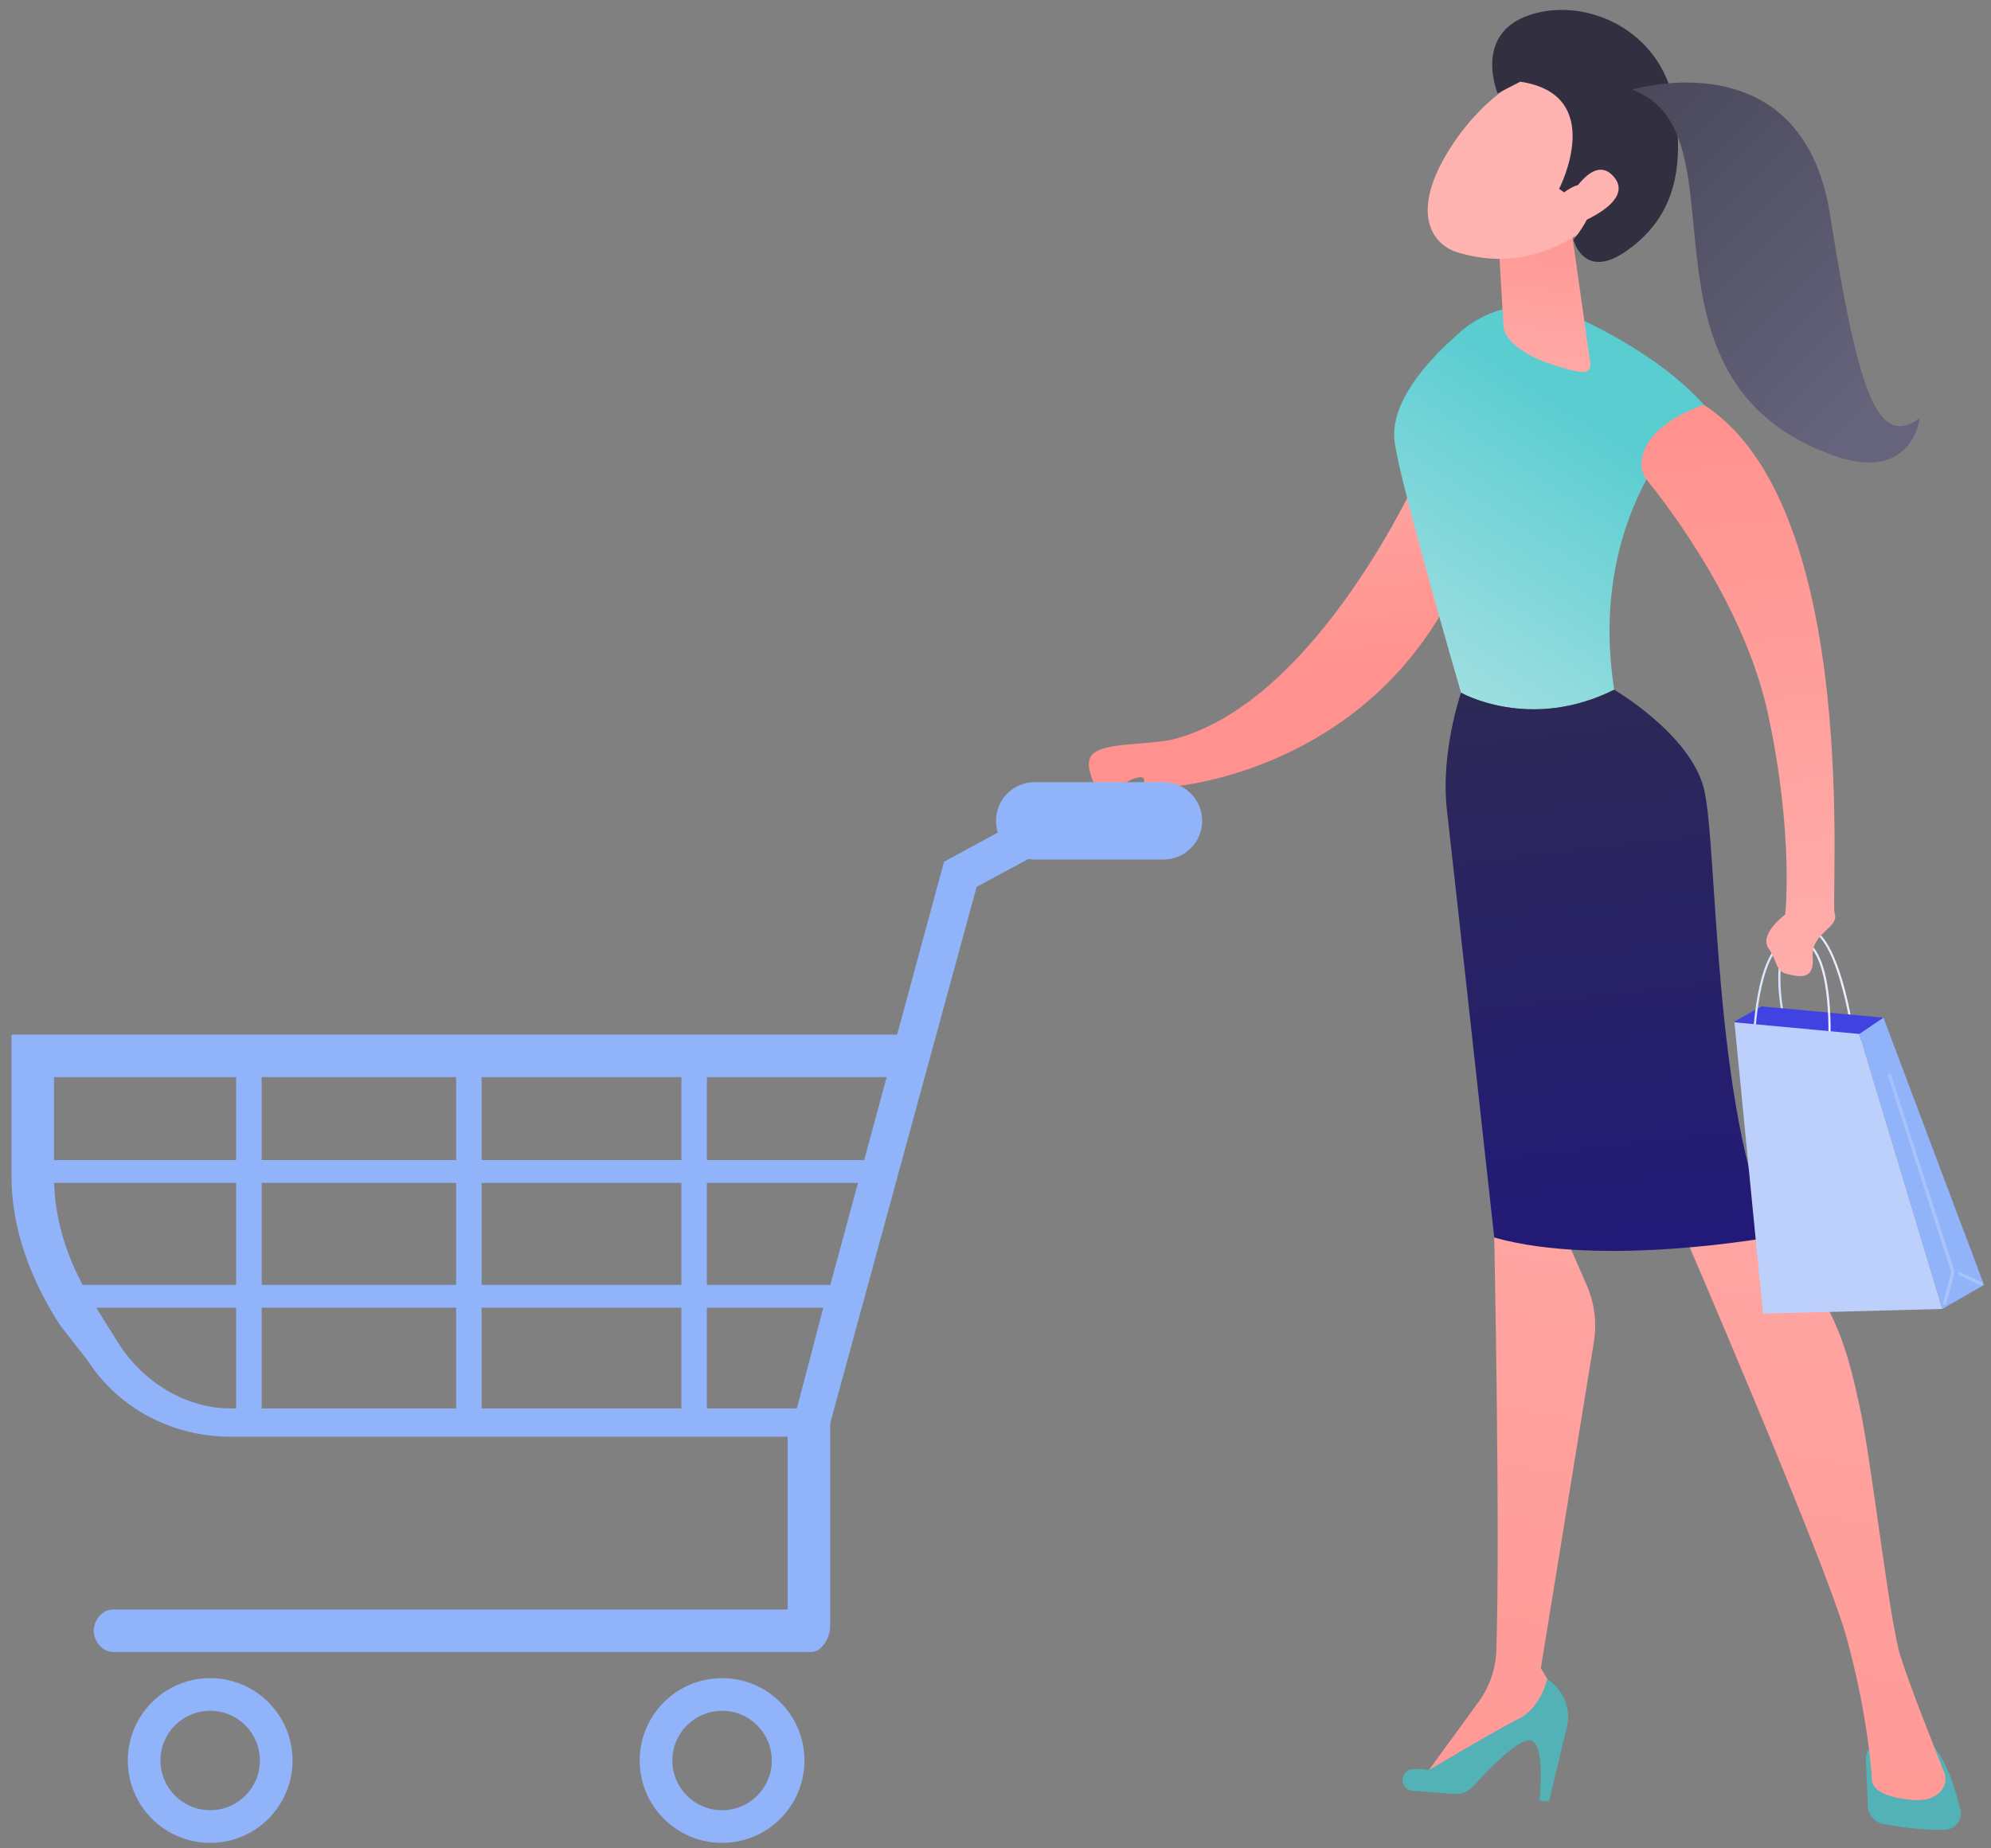 <svg width="168" height="156" viewBox="0 0 168 156" fill="none" xmlns="http://www.w3.org/2000/svg">
<rect x="0" y="0" width="168" height="156" fill="#808080" stroke="none"/>
<path d="M119.982 39.481C119.982 39.481 111.275 59.348 98.896 62.424C96.5 62.891 93.685 62.686 92.427 63.468C90.997 64.357 92.736 66.753 93.432 68.569C94.127 70.385 94.397 69.535 94.707 68.956C95.016 68.376 93.715 66.547 95.415 65.826C97.115 65.104 96.601 66.212 95.802 67.165C95.003 68.118 95.029 69.587 95.08 69.664C95.131 69.741 96.42 69.097 97.63 68.53C98.67 68.044 99.252 66.707 99.397 66.337C101.848 66.051 117.189 63.639 123.711 47.506C123.711 47.506 124.339 31.489 119.982 39.481Z" fill="url(#paint0_linear_644_1926)"/>
<path d="M156.181 86.433C156.139 86.433 156.102 86.402 156.094 86.358C156.084 86.293 155.038 79.792 153.011 78.638C152.661 78.438 152.312 78.413 151.943 78.559C149.194 79.654 150.572 85.82 150.586 85.882C150.597 85.93 150.568 85.977 150.52 85.988C150.474 85.999 150.426 85.969 150.415 85.922C150.411 85.906 150.053 84.32 150.049 82.616C150.043 80.334 150.676 78.875 151.879 78.396C152.294 78.231 152.704 78.261 153.098 78.485C155.198 79.681 156.226 86.06 156.268 86.331C156.276 86.379 156.243 86.424 156.195 86.432C156.19 86.432 156.186 86.433 156.181 86.433Z" fill="url(#paint1_linear_644_1926)"/>
<path d="M158.926 85.891L148.646 84.94L146.357 86.21L148.318 88.663L157.708 87.707L158.926 85.891Z" fill="url(#paint2_linear_644_1926)"/>
<path d="M157.441 148.49L157.611 152.423C157.643 153.169 158.18 153.799 158.913 153.942C160.151 154.182 162.144 154.484 164.121 154.43C164.989 154.406 165.615 153.578 165.418 152.732C165.057 151.191 164.358 148.865 163.201 147.438L158.879 147.101C158.079 147.039 157.406 147.689 157.441 148.49Z" fill="#52B2B6"/>
<path d="M127.147 100.209L126.083 104.443C126.083 104.443 126.597 129.379 126.26 139.311C126.207 140.868 125.686 142.37 124.768 143.629L119.982 150.196L131.275 144.668L131.593 143.367L130.015 140.799L134.491 113.259C134.754 111.641 134.545 109.982 133.89 108.479L131.984 104.11L127.147 100.209Z" fill="url(#paint3_linear_644_1926)"/>
<path d="M119.193 151.141L122.638 151.409C123.283 151.459 123.914 151.211 124.348 150.731C125.53 149.419 127.968 146.869 129.037 146.881C130.477 146.898 129.897 151.975 129.897 151.975L130.7 152.038L132.21 145.789C132.59 144.217 131.922 142.578 130.55 141.721C130.55 141.721 130.034 144.117 128.175 145.05C126.316 145.982 120.567 149.393 120.567 149.393C120.567 149.393 119.907 149.246 119.164 149.321C118.063 149.433 118.089 151.054 119.193 151.141Z" fill="#52B2B6"/>
<path d="M141.775 103.4C141.775 103.4 153.97 131.664 155.762 138.039C157.553 144.415 157.948 149.648 157.94 150.14C157.928 150.909 158.822 151.717 161.445 151.921C162.799 152.027 163.504 151.536 163.87 151.036C164.182 150.609 164.24 150.05 164.043 149.559C163.346 147.819 161.136 142.26 160.352 139.756C159.417 136.766 157.942 123.431 156.928 118.756C155.914 114.08 154.751 109.004 149.139 103.974C149.14 103.974 145.355 99.642 141.775 103.4Z" fill="url(#paint4_linear_644_1926)"/>
<path d="M136.203 58.213C133.731 42.281 143.773 34.163 143.773 34.163C140.773 30.797 136.235 28.25 132.756 26.637C129.613 25.181 125.901 25.7 123.279 27.965C120.395 30.457 117.257 33.986 117.678 37.289C118.123 40.786 123.282 58.462 123.282 58.462C123.282 58.462 129.069 61.774 136.203 58.213Z" fill="url(#paint5_linear_644_1926)"/>
<path d="M143.784 66.596C142.634 61.952 136.203 58.213 136.203 58.213C129.069 61.774 123.282 58.462 123.282 58.462C123.282 58.462 121.533 63.507 122.09 68.367C122.647 73.226 126.083 104.444 126.083 104.444C135.133 107.023 149.565 104.389 149.565 104.389C144.519 93.535 144.934 71.239 143.784 66.596Z" fill="url(#paint6_linear_644_1926)"/>
<path d="M132.224 16.792L134.174 30.508C134.369 31.718 133.302 31.439 132.119 31.119C130.182 30.595 127.707 29.634 126.979 28.038C126.905 27.876 126.876 27.696 126.865 27.518L126.305 18.069C126.26 17.319 126.717 16.631 127.426 16.38L130 15.471C130.991 15.121 132.057 15.754 132.224 16.792Z" fill="url(#paint7_linear_644_1926)"/>
<path d="M163.888 110.475L167.413 108.449L158.926 85.891L156.889 87.266L163.888 110.475Z" fill="#91B3FA"/>
<path d="M154.32 88.885C154.318 88.885 154.316 88.885 154.314 88.885C154.265 88.881 154.229 88.839 154.233 88.791C154.238 88.725 154.694 82.139 152.809 79.984C152.445 79.567 152.012 79.342 151.522 79.314C151.042 79.287 150.602 79.458 150.212 79.821C148.176 81.718 148.058 88.238 148.057 88.303C148.057 88.352 148.02 88.395 147.968 88.39C147.92 88.389 147.881 88.349 147.882 88.301C147.886 88.03 148.002 81.64 150.093 79.692C150.519 79.296 151.003 79.109 151.531 79.139C152.071 79.169 152.546 79.415 152.942 79.868C154.905 82.113 154.414 88.738 154.408 88.805C154.404 88.85 154.366 88.885 154.32 88.885Z" fill="url(#paint8_linear_644_1926)"/>
<path d="M138.856 40.367C139.36 41.036 146.999 50.124 149.187 60.266C151.375 70.407 150.639 77.178 150.639 77.178C150.639 77.178 148.416 78.836 149.215 80.012C150.014 81.188 149.804 81.988 150.825 82.216C151.846 82.444 153.113 82.765 152.958 80.749C152.804 78.733 155.21 78.327 154.81 77.108C154.413 75.895 157.137 43.165 143.96 34.287C143.898 34.245 143.836 34.204 143.772 34.163C138.203 36.175 138.046 39.293 138.856 40.367Z" fill="url(#paint9_linear_644_1926)"/>
<path d="M146.351 86.283L156.889 87.266L163.888 110.476L148.759 110.871L146.351 86.283Z" fill="#BDD0FB"/>
<g opacity="0.66">
<g opacity="0.66">
<path opacity="0.66" d="M164.1 110.113C164.088 110.113 164.076 110.111 164.064 110.108C163.989 110.088 163.945 110.012 163.964 109.937L164.641 107.358L159.304 90.798C159.281 90.724 159.321 90.646 159.394 90.621C159.47 90.599 159.548 90.639 159.571 90.712L164.92 107.311C164.928 107.336 164.929 107.364 164.922 107.39L164.235 110.008C164.219 110.071 164.162 110.113 164.1 110.113Z" fill="url(#paint10_linear_644_1926)"/>
</g>
</g>
<g opacity="0.66">
<g opacity="0.66">
<path opacity="0.66" d="M167.158 108.496C167.138 108.496 167.117 108.491 167.098 108.482L165.273 107.609C165.203 107.576 165.174 107.493 165.207 107.423C165.241 107.353 165.326 107.324 165.394 107.357L167.219 108.229C167.289 108.262 167.318 108.346 167.285 108.416C167.261 108.466 167.21 108.496 167.158 108.496Z" fill="url(#paint11_linear_644_1926)"/>
</g>
</g>
<path d="M130.066 5.912C130.066 5.912 125.893 7.047 122.439 12.389C118.984 17.732 120.634 20.636 123.102 21.338C125.571 22.039 129.345 22.493 133.825 19.345C138.306 16.197 135.465 4.629 130.066 5.912Z" fill="url(#paint12_linear_644_1926)"/>
<path d="M131.559 15.938C131.559 15.938 135.664 7.993 128.278 6.896L126.372 7.878C126.372 7.878 124.282 2.884 129.036 1.276C133.79 -0.331 140.175 2.533 141.261 8.793C142.347 15.053 140.713 18.78 137.17 21.226C133.628 23.673 132.767 20.24 132.767 20.24C132.767 20.24 134.848 17.786 134.342 16.254C133.837 14.722 131.99 16.239 131.99 16.239L131.559 15.938Z" fill="url(#paint13_linear_644_1926)"/>
<path d="M132.263 16.98C132.263 16.98 134.35 12.884 136.128 14.867C137.906 16.85 133.959 18.618 132.434 19.157L132.263 16.98Z" fill="url(#paint14_linear_644_1926)"/>
<path d="M137.714 7.573C137.714 7.573 152.059 3.159 154.42 18.122C156.782 33.085 158.413 37.882 161.969 35.301C161.969 35.301 161.383 40.892 154.554 38.393C136.828 31.908 147.616 11.142 137.714 7.573Z" fill="url(#paint15_linear_644_1926)"/>
<path d="M0.973 87.322V99.329C0.973 103.801 2.655 108.108 5.079 111.864L7.373 114.798C10.029 118.91 14.575 121.262 19.469 121.262H69.713L70.094 119.97L82.408 74.853L92.742 69.281L91.203 66.467L79.658 72.727L75.699 87.322H0.973V87.322ZM4.558 90.907H74.817L69.861 109.189L67.247 118.872H19.468C15.675 118.872 12.114 116.652 10.058 113.467L7.97 110.137C5.881 106.906 4.558 103.176 4.558 99.329V90.907Z" fill="#91B3FA"/>
<path d="M7.911 137.636C7.911 138.526 8.634 139.427 9.528 139.427H68.479C69.373 139.427 70.048 138.164 70.048 137.275V109.476C70.048 109.17 69.987 109.201 69.839 108.958L67.247 118.871H66.463V135.841H9.528C8.634 135.842 7.911 136.743 7.911 137.636Z" fill="#91B3FA"/>
<path d="M40.639 89.01H38.487V119.27H40.639V89.01Z" fill="#91B3FA"/>
<path d="M59.646 89.01H57.494V119.27H59.646V89.01Z" fill="#91B3FA"/>
<path d="M22.079 89.01H19.927V119.27H22.079V89.01Z" fill="#91B3FA"/>
<path d="M74 97.911H4.007V99.835H74V97.911Z" fill="#91B3FA"/>
<path d="M70.944 108.444H5.761V110.369H70.944V108.444Z" fill="#91B3FA"/>
<path d="M53.978 148.587C53.978 152.426 57.09 155.538 60.929 155.538C64.768 155.538 67.88 152.426 67.88 148.587C67.88 144.748 64.768 141.636 60.929 141.636C57.09 141.636 53.978 144.748 53.978 148.587ZM56.733 148.587C56.733 146.27 58.611 144.392 60.929 144.392C63.246 144.392 65.124 146.27 65.124 148.587C65.124 150.904 63.246 152.783 60.929 152.783C58.611 152.783 56.733 150.904 56.733 148.587Z" fill="#91B3FA"/>
<path d="M10.784 148.587C10.784 152.426 13.896 155.538 17.735 155.538C21.573 155.538 24.686 152.426 24.686 148.587C24.686 144.748 21.573 141.636 17.735 141.636C13.896 141.636 10.784 144.748 10.784 148.587ZM13.539 148.587C13.539 146.27 15.417 144.392 17.735 144.392C20.052 144.392 21.93 146.27 21.93 148.587C21.93 150.904 20.052 152.783 17.735 152.783C15.417 152.783 13.539 150.904 13.539 148.587Z" fill="#91B3FA"/>
<path d="M84.041 69.279C84.041 71.083 85.502 72.545 87.306 72.545H98.172C99.976 72.545 101.438 71.083 101.438 69.279C101.438 67.475 99.976 66.014 98.172 66.014H87.306C85.502 66.014 84.041 67.475 84.041 69.279Z" fill="#91B3FA"/>
<defs>
<linearGradient id="paint0_linear_644_1926" x1="108.075" y1="56.562" x2="105.382" y2="28.864" gradientUnits="userSpaceOnUse">
<stop stop-color="#FF928E"/>
<stop offset="1" stop-color="#FEB3B1"/>
</linearGradient>
<linearGradient id="paint1_linear_644_1926" x1="150.049" y1="82.362" x2="156.269" y2="82.362" gradientUnits="userSpaceOnUse">
<stop stop-color="#DAE3FE"/>
<stop offset="1" stop-color="#E9EFFD"/>
</linearGradient>
<linearGradient id="paint2_linear_644_1926" x1="150.073" y1="100.464" x2="142.807" y2="141.248" gradientUnits="userSpaceOnUse">
<stop stop-color="#4042E2"/>
<stop offset="1" stop-color="#4F52FF"/>
</linearGradient>
<linearGradient id="paint3_linear_644_1926" x1="119.506" y1="180.601" x2="142.419" y2="41.39" gradientUnits="userSpaceOnUse">
<stop stop-color="#FF928E"/>
<stop offset="1" stop-color="#FEB3B1"/>
</linearGradient>
<linearGradient id="paint4_linear_644_1926" x1="143.464" y1="184.568" x2="166.384" y2="45.319" gradientUnits="userSpaceOnUse">
<stop stop-color="#FF928E"/>
<stop offset="1" stop-color="#FEB3B1"/>
</linearGradient>
<linearGradient id="paint5_linear_644_1926" x1="134.323" y1="35.3" x2="109.304" y2="73.073" gradientUnits="userSpaceOnUse">
<stop stop-color="#5ACDD1"/>
<stop offset="1" stop-color="#D3ECED"/>
</linearGradient>
<linearGradient id="paint6_linear_644_1926" x1="131.104" y1="47.521" x2="141.985" y2="139.643" gradientUnits="userSpaceOnUse">
<stop stop-color="#2F2C4E"/>
<stop offset="1" stop-color="#1A0F91"/>
</linearGradient>
<linearGradient id="paint7_linear_644_1926" x1="130.869" y1="14.953" x2="129.306" y2="38.704" gradientUnits="userSpaceOnUse">
<stop stop-color="#FF928E"/>
<stop offset="1" stop-color="#FEB3B1"/>
</linearGradient>
<linearGradient id="paint8_linear_644_1926" x1="147.881" y1="84.011" x2="154.466" y2="84.011" gradientUnits="userSpaceOnUse">
<stop stop-color="#DAE3FE"/>
<stop offset="1" stop-color="#E9EFFD"/>
</linearGradient>
<linearGradient id="paint9_linear_644_1926" x1="145.286" y1="36.824" x2="150.121" y2="91.947" gradientUnits="userSpaceOnUse">
<stop stop-color="#FF928E"/>
<stop offset="1" stop-color="#FEB3B1"/>
</linearGradient>
<linearGradient id="paint10_linear_644_1926" x1="159.297" y1="100.364" x2="164.927" y2="100.364" gradientUnits="userSpaceOnUse">
<stop stop-color="#DAE3FE"/>
<stop offset="1" stop-color="#E9EFFD"/>
</linearGradient>
<linearGradient id="paint11_linear_644_1926" x1="165.193" y1="107.92" x2="167.299" y2="107.92" gradientUnits="userSpaceOnUse">
<stop stop-color="#DAE3FE"/>
<stop offset="1" stop-color="#E9EFFD"/>
</linearGradient>
<linearGradient id="paint12_linear_644_1926" x1="1032.78" y1="-767.342" x2="1017.96" y2="-754.522" gradientUnits="userSpaceOnUse">
<stop stop-color="#FF928E"/>
<stop offset="1" stop-color="#FEB3B1"/>
</linearGradient>
<linearGradient id="paint13_linear_644_1926" x1="586.723" y1="595.678" x2="617.666" y2="635.718" gradientUnits="userSpaceOnUse">
<stop stop-color="#312F40"/>
<stop offset="1" stop-color="#1A0F91"/>
</linearGradient>
<linearGradient id="paint14_linear_644_1926" x1="1036.01" y1="-763.625" x2="1021.2" y2="-750.805" gradientUnits="userSpaceOnUse">
<stop stop-color="#FF928E"/>
<stop offset="1" stop-color="#FEB3B1"/>
</linearGradient>
<linearGradient id="paint15_linear_644_1926" x1="123.734" y1="-3.105" x2="159.757" y2="32.434" gradientUnits="userSpaceOnUse">
<stop stop-color="#3B3948"/>
<stop offset="1" stop-color="#66647C"/>
</linearGradient>
</defs>
</svg>
